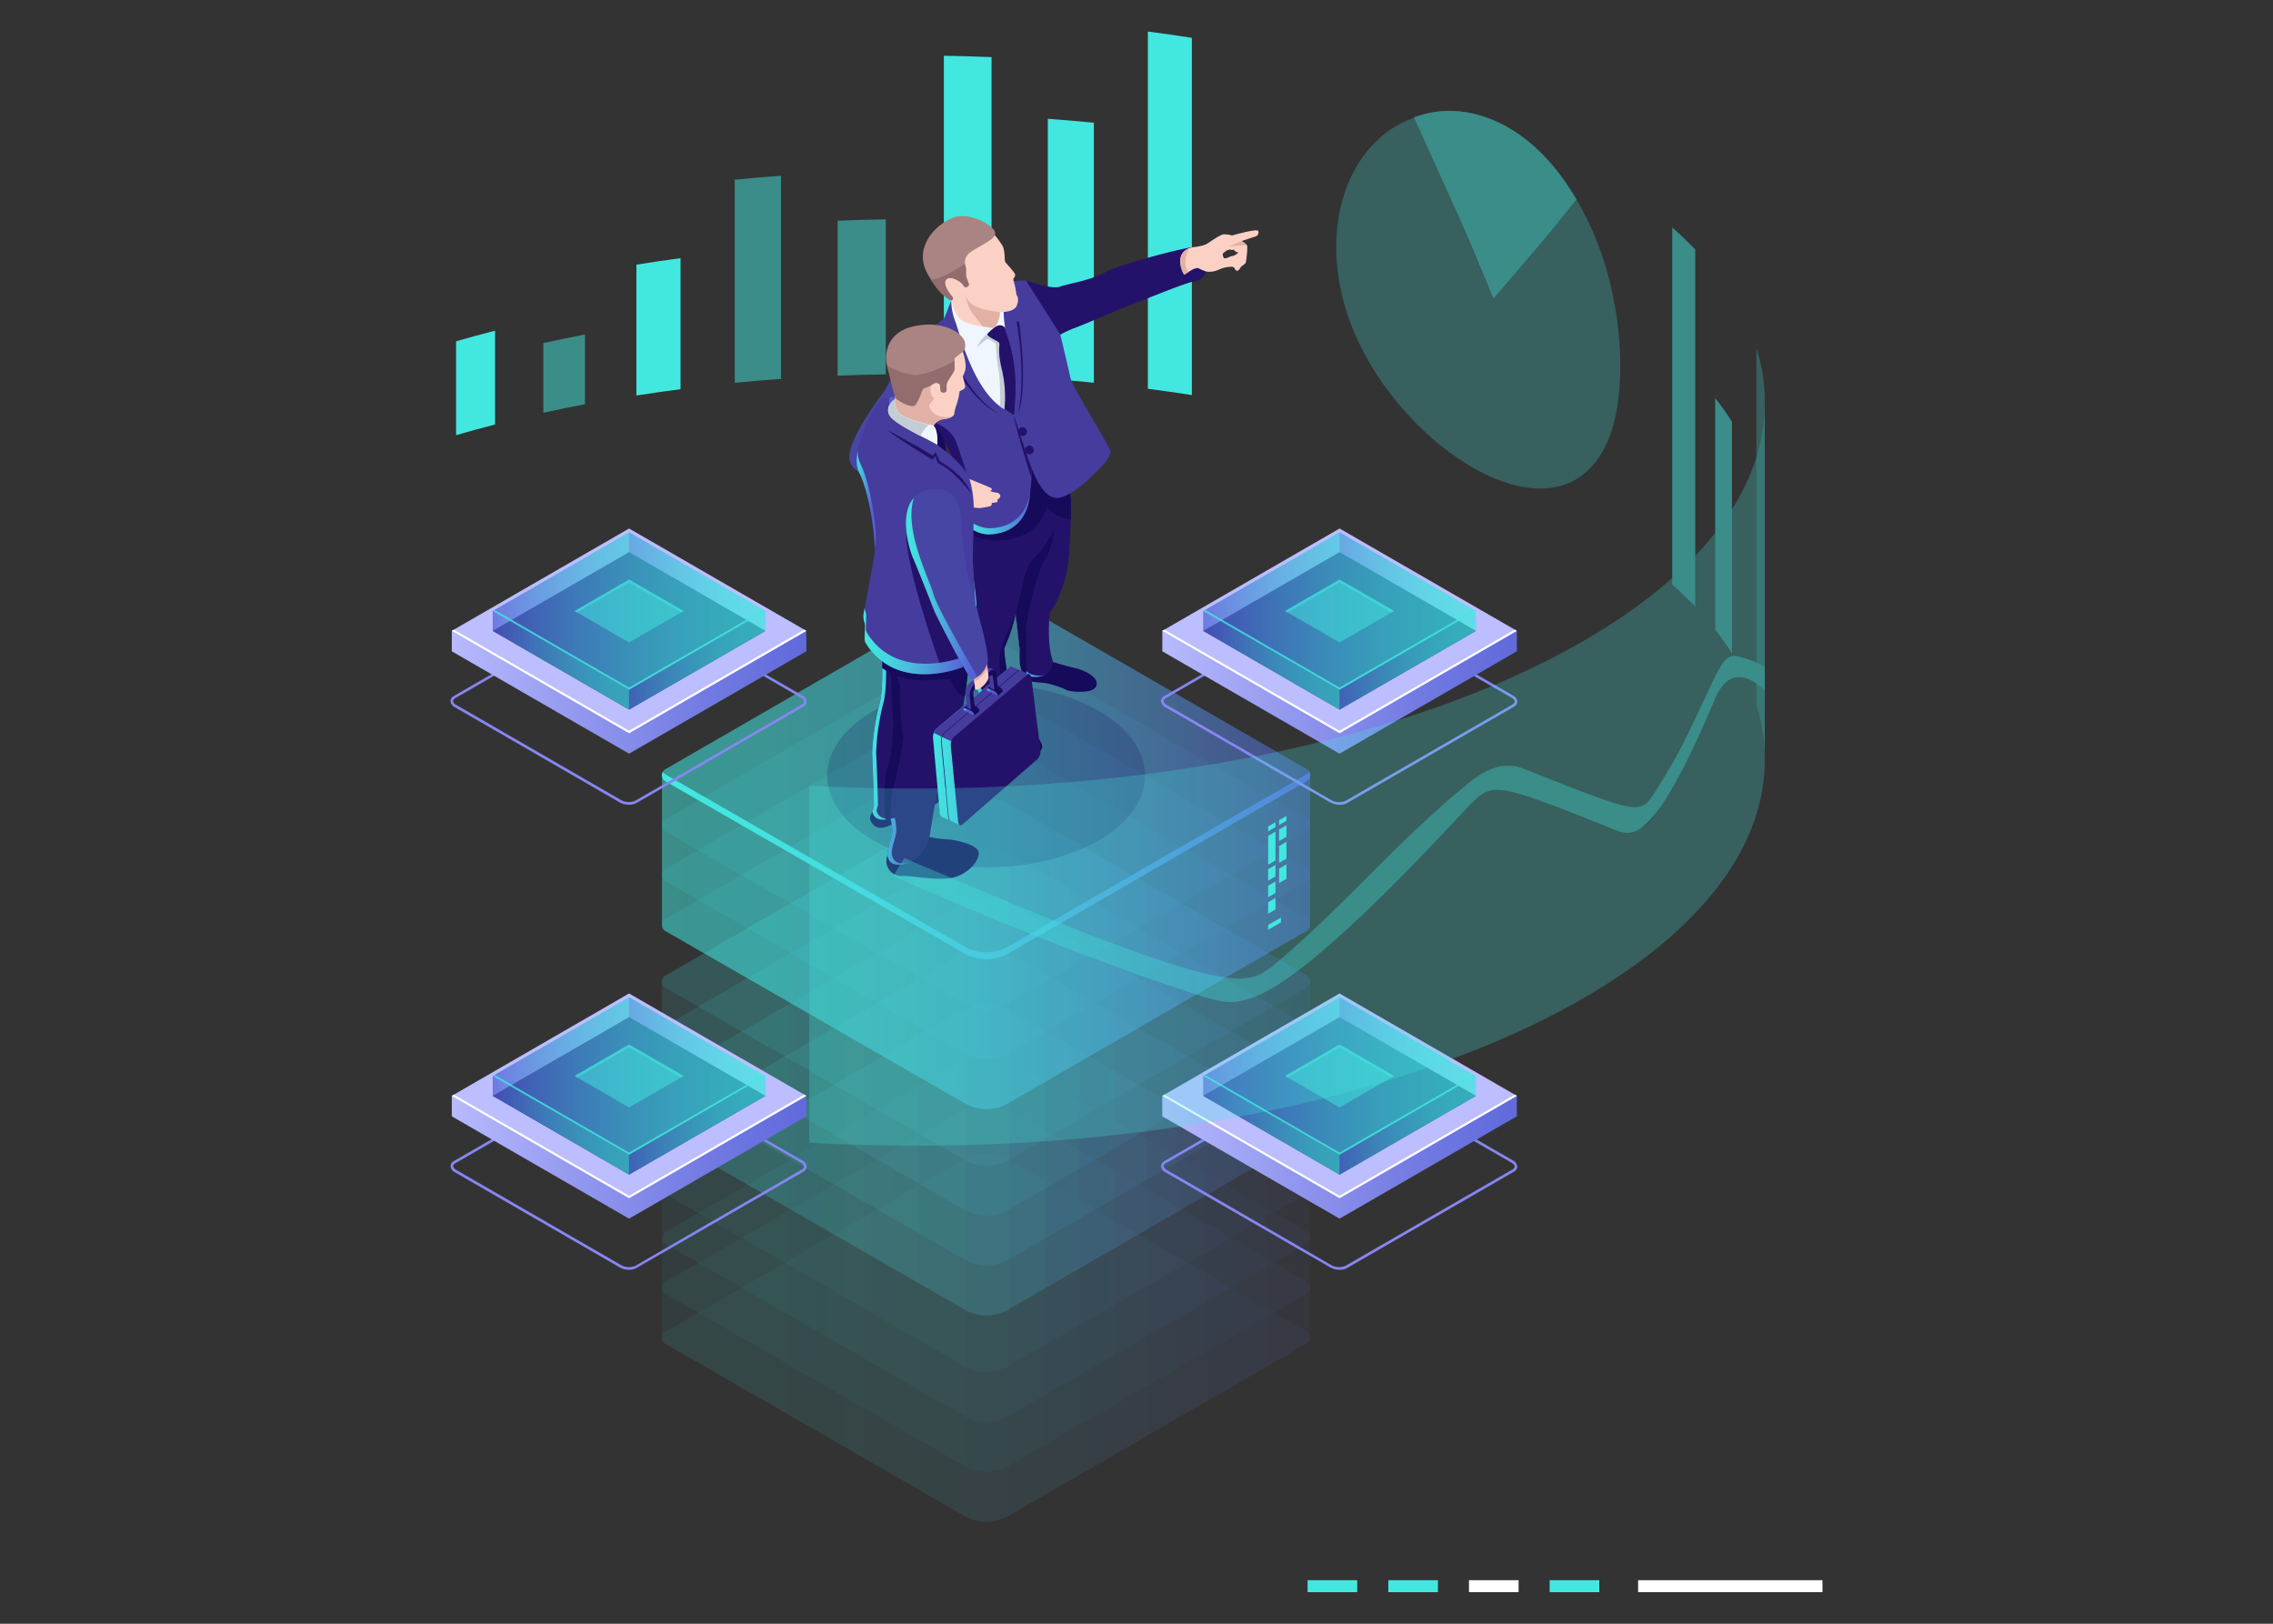 <svg xmlns="http://www.w3.org/2000/svg" xmlns:xlink="http://www.w3.org/1999/xlink" viewBox="0 0 700 500"><rect x="0" y="0" width="700" height="500" fill="#333333" stroke="none"/><defs><linearGradient id="a" x1="296.48" y1="412" x2="496.14" y2="412" gradientTransform="matrix(-1, 0, 0, 1, 700, 0)" gradientUnits="userSpaceOnUse"><stop offset="0" stop-color="#5761d7"></stop><stop offset="0.07" stop-color="#5472d8"></stop><stop offset="0.28" stop-color="#4e9cdb"></stop><stop offset="0.48" stop-color="#49bddd"></stop><stop offset="0.67" stop-color="#45d5df"></stop><stop offset="0.85" stop-color="#43e3e0"></stop><stop offset="1" stop-color="#42e8e0"></stop></linearGradient><linearGradient id="b" x1="296.48" y1="396.64" x2="496.14" y2="396.64" xlink:href="#a"></linearGradient><linearGradient id="c" x1="296.48" y1="381.28" x2="496.14" y2="381.28" xlink:href="#a"></linearGradient><linearGradient id="d" x1="296.48" y1="365.92" x2="496.14" y2="365.92" xlink:href="#a"></linearGradient><linearGradient id="e" x1="296.48" y1="388.96" x2="496.14" y2="388.96" xlink:href="#a"></linearGradient><linearGradient id="f" x1="296.48" y1="348.46" x2="496.14" y2="348.46" xlink:href="#a"></linearGradient><linearGradient id="g" x1="296.48" y1="333.1" x2="496.14" y2="333.1" xlink:href="#a"></linearGradient><linearGradient id="h" x1="296.48" y1="317.74" x2="496.14" y2="317.74" xlink:href="#a"></linearGradient><linearGradient id="i" x1="296.48" y1="302.38" x2="496.14" y2="302.38" xlink:href="#a"></linearGradient><linearGradient id="j" x1="296.48" y1="325.42" x2="496.14" y2="325.42" xlink:href="#a"></linearGradient><linearGradient id="k" x1="296.48" y1="284.92" x2="496.14" y2="284.92" xlink:href="#a"></linearGradient><linearGradient id="l" x1="296.48" y1="269.56" x2="496.14" y2="269.56" xlink:href="#a"></linearGradient><linearGradient id="m" x1="296.48" y1="254.2" x2="496.14" y2="254.2" xlink:href="#a"></linearGradient><linearGradient id="n" x1="296.48" y1="238.84" x2="496.14" y2="238.84" xlink:href="#a"></linearGradient><linearGradient id="o" x1="296.48" y1="261.88" x2="496.14" y2="261.88" xlink:href="#a"></linearGradient><linearGradient id="q" x1="296.48" y1="266.52" x2="496.14" y2="266.52" xlink:href="#a"></linearGradient><linearGradient id="r" x1="378.25" y1="198.46" x2="386.89" y2="198.46" xlink:href="#a"></linearGradient><linearGradient id="s" x1="382.65" y1="179.46" x2="404.29" y2="179.46" xlink:href="#a"></linearGradient><linearGradient id="t" x1="382.74" y1="158.14" x2="406.2" y2="158.14" xlink:href="#a"></linearGradient><linearGradient id="u" x1="413.76" y1="284.31" x2="427.98" y2="284.31" gradientTransform="matrix(-1, -0.09, -0.09, 1, 719.46, -11.57)" xlink:href="#a"></linearGradient><linearGradient id="v" x1="430.19" y1="173.41" x2="432.19" y2="173.41" gradientTransform="matrix(-1, -0.09, -0.09, 1, 719.46, -11.57)" xlink:href="#a"></linearGradient><linearGradient id="w" x1="400.08" y1="244.7" x2="434.22" y2="244.7" gradientTransform="matrix(-1, -0.09, -0.09, 1, 719.46, -11.57)" xlink:href="#a"></linearGradient><linearGradient id="x" x1="432.46" y1="204.25" x2="440.53" y2="204.25" gradientTransform="matrix(-1, -0.09, -0.09, 1, 719.46, -11.57)" xlink:href="#a"></linearGradient><linearGradient id="y" x1="382.04" y1="276.63" x2="409.66" y2="276.63" gradientTransform="matrix(-1, -0.09, -0.09, 1, 719.46, -11.57)" xlink:href="#a"></linearGradient><linearGradient id="z" x1="397.55" y1="266.64" x2="401.07" y2="266.64" gradientTransform="matrix(-1, -0.09, -0.09, 1, 719.46, -11.57)" xlink:href="#a"></linearGradient><linearGradient id="aa" x1="390.9" y1="259.97" x2="394.41" y2="259.97" gradientTransform="matrix(-1, -0.09, -0.09, 1, 719.46, -11.57)" xlink:href="#a"></linearGradient><linearGradient id="ab" x1="397.63" y1="229.55" x2="423.76" y2="229.55" gradientTransform="matrix(-1, -0.09, -0.09, 1, 719.46, -11.57)" xlink:href="#a"></linearGradient><linearGradient id="ac" x1="205.88" y1="213.16" x2="345.78" y2="213.16" gradientTransform="matrix(-1, 0, 0, 1, 700, 0)" gradientUnits="userSpaceOnUse"><stop offset="0" stop-color="#5761d7"></stop><stop offset="0.16" stop-color="#5e67da"></stop><stop offset="0.41" stop-color="#727ae2"></stop><stop offset="0.69" stop-color="#9297ee"></stop><stop offset="1" stop-color="#bcbeff"></stop></linearGradient><linearGradient id="ad" x1="245.47" y1="194.26" x2="329.45" y2="194.26" gradientTransform="matrix(-1, 0, 0, 1, 700, 0)" gradientUnits="userSpaceOnUse"><stop offset="0" stop-color="#42e8e0"></stop><stop offset="0.15" stop-color="#43e3e0"></stop><stop offset="0.33" stop-color="#45d5df"></stop><stop offset="0.52" stop-color="#49bddd"></stop><stop offset="0.72" stop-color="#4e9cdb"></stop><stop offset="0.93" stop-color="#5472d8"></stop><stop offset="1" stop-color="#5761d7"></stop></linearGradient><linearGradient id="ae" x1="287.46" y1="179.08" x2="329.45" y2="179.08" xlink:href="#ad"></linearGradient><linearGradient id="af" x1="245.47" y1="179.08" x2="287.46" y2="179.08" xlink:href="#ad"></linearGradient><linearGradient id="ag" x1="245.47" y1="188.15" x2="329.45" y2="188.15" xlink:href="#ad"></linearGradient><linearGradient id="ah" x1="287.46" y1="203.32" x2="329.45" y2="203.32" xlink:href="#ad"></linearGradient><linearGradient id="ai" x1="245.47" y1="203.32" x2="287.46" y2="203.32" xlink:href="#ad"></linearGradient><linearGradient id="aj" x1="205.88" y1="356.35" x2="345.78" y2="356.35" xlink:href="#ac"></linearGradient><linearGradient id="ak" x1="245.47" y1="337.44" x2="329.45" y2="337.44" xlink:href="#ad"></linearGradient><linearGradient id="al" x1="287.46" y1="322.27" x2="329.45" y2="322.27" xlink:href="#ad"></linearGradient><linearGradient id="am" x1="245.47" y1="322.27" x2="287.46" y2="322.27" xlink:href="#ad"></linearGradient><linearGradient id="an" x1="245.47" y1="331.33" x2="329.45" y2="331.33" xlink:href="#ad"></linearGradient><linearGradient id="ao" x1="287.46" y1="346.51" x2="329.45" y2="346.51" xlink:href="#ad"></linearGradient><linearGradient id="ap" x1="245.47" y1="346.51" x2="287.46" y2="346.51" xlink:href="#ad"></linearGradient><linearGradient id="aq" x1="424.69" y1="213.16" x2="564.59" y2="213.16" xlink:href="#ac"></linearGradient><linearGradient id="ar" x1="464.28" y1="194.26" x2="548.26" y2="194.26" xlink:href="#ad"></linearGradient><linearGradient id="as" x1="506.27" y1="179.08" x2="548.26" y2="179.08" xlink:href="#ad"></linearGradient><linearGradient id="at" x1="464.28" y1="179.08" x2="506.27" y2="179.08" xlink:href="#ad"></linearGradient><linearGradient id="au" x1="464.28" y1="188.15" x2="548.26" y2="188.15" xlink:href="#ad"></linearGradient><linearGradient id="av" x1="506.27" y1="203.32" x2="548.26" y2="203.32" xlink:href="#ad"></linearGradient><linearGradient id="aw" x1="464.28" y1="203.32" x2="506.27" y2="203.32" xlink:href="#ad"></linearGradient><linearGradient id="ax" x1="424.69" y1="356.35" x2="564.59" y2="356.35" xlink:href="#ac"></linearGradient><linearGradient id="ay" x1="464.28" y1="337.44" x2="548.26" y2="337.44" xlink:href="#ad"></linearGradient><linearGradient id="az" x1="506.27" y1="322.27" x2="548.26" y2="322.27" xlink:href="#ad"></linearGradient><linearGradient id="ba" x1="464.28" y1="322.27" x2="506.27" y2="322.27" xlink:href="#ad"></linearGradient><linearGradient id="bb" x1="464.28" y1="331.33" x2="548.26" y2="331.33" xlink:href="#ad"></linearGradient><linearGradient id="bc" x1="506.27" y1="346.51" x2="548.26" y2="346.51" xlink:href="#ad"></linearGradient><linearGradient id="bd" x1="464.28" y1="346.51" x2="506.27" y2="346.51" xlink:href="#ad"></linearGradient></defs><title>How we solve</title><g style="isolation:isolate"><rect x="504.49" y="486.59" width="56.77" height="3.69" transform="translate(1065.74 976.87) rotate(-180)" fill="#fff"></rect><rect x="477.24" y="486.59" width="15.28" height="3.69" transform="translate(969.76 976.87) rotate(-180)" fill="#42e8e0"></rect><rect x="452.39" y="486.59" width="15.28" height="3.69" transform="translate(920.06 976.87) rotate(-180)" fill="#fff"></rect><rect x="427.54" y="486.59" width="15.28" height="3.69" transform="translate(870.37 976.87) rotate(-180)" fill="#42e8e0"></rect><rect x="402.7" y="486.59" width="15.28" height="3.69" transform="translate(820.67 976.87) rotate(-180)" fill="#42e8e0"></rect><path d="M152.46,101.82q-6.08,1.56-12,3.28V134q5.87-1.71,12-3.29V101.82Z" fill="#42e8e0"></path><path d="M180.15,103q-6.51,1.25-12.82,2.64v21.47q6.31-1.4,12.82-2.64V103Z" fill="#42e8e0" opacity="0.5"></path><path d="M209.58,79.5q-6.87.9-13.59,2v40.29q6.72-1.06,13.59-1.95V79.5Z" fill="#42e8e0"></path><path d="M240.53,54.12q-7.2.51-14.25,1.21v62.55q7-.69,14.25-1.21V54.12Z" fill="#42e8e0" opacity="0.5"></path><path d="M272.79,67.55q-7.47.11-14.83.41v47.73q7.35-.3,14.83-.42V67.55Z" fill="#42e8e0" opacity="0.5"></path><path d="M305.36,17.59q-7.29-.3-14.69-.41v98.09q7.4.11,14.69.41V17.59Z" fill="#42e8e0"></path><path d="M336.87,37.79q-7-.69-14.18-1.2v80.05q7.15.51,14.18,1.2V37.79Z" fill="#42e8e0"></path><path d="M367.05,11.65q-6.69-1.05-13.55-1.93v110q6.86.89,13.55,1.93v-110Z" fill="#42e8e0"></path><g opacity="0.5"><g opacity="0.11"><path d="M296,357.46a15.31,15.31,0,0,1,15.3,0L402.44,410a2.15,2.15,0,0,1,0,3.73l-91.93,53.08a13.51,13.51,0,0,1-13.5,0l-92.08-53a2.16,2.16,0,0,1,0-3.73Z" fill="url(#a)"></path></g><g opacity="0.11"><path d="M296,342.1a15.34,15.34,0,0,1,15.3,0l91.17,52.52a2.15,2.15,0,0,1,0,3.73l-91.93,53.08a13.51,13.51,0,0,1-13.5,0l-92.08-53a2.16,2.16,0,0,1,0-3.73Z" fill="url(#b)"></path></g><g opacity="0.11"><path d="M296,326.74a15.34,15.34,0,0,1,15.3,0l91.17,52.52a2.15,2.15,0,0,1,0,3.73l-91.93,53.08a13.51,13.51,0,0,1-13.5,0l-92.08-53a2.16,2.16,0,0,1,0-3.73Z" fill="url(#c)"></path></g><g opacity="0.11"><path d="M296,311.38a15.34,15.34,0,0,1,15.3,0l91.17,52.52a2.15,2.15,0,0,1,0,3.73L310.51,420.7a13.51,13.51,0,0,1-13.5,0l-92.08-53a2.16,2.16,0,0,1,0-3.73Z" fill="url(#d)"></path></g><path d="M204.93,363.94l91-52.56a15.34,15.34,0,0,1,15.3,0l91.17,52.52a2.14,2.14,0,0,1,1.08,1.87v46.08a2.13,2.13,0,0,1-1.08,1.86l-91.93,53.08a13.51,13.51,0,0,1-13.5,0l-92.08-53a2.14,2.14,0,0,1-1.07-1.86V365.81h0A2.15,2.15,0,0,1,204.93,363.94Z" opacity="0.11" fill="url(#e)"></path></g><g opacity="0.11"><path d="M296,293.92a15.34,15.34,0,0,1,15.3,0l91.17,52.52a2.15,2.15,0,0,1,0,3.73l-91.93,53.08a13.51,13.51,0,0,1-13.5,0l-92.08-53a2.16,2.16,0,0,1,0-3.73Z" fill="url(#f)"></path></g><g opacity="0.11"><path d="M296,278.56a15.34,15.34,0,0,1,15.3,0l91.17,52.52a2.15,2.15,0,0,1,0,3.73l-91.93,53.08a13.51,13.51,0,0,1-13.5,0l-92.08-53a2.16,2.16,0,0,1,0-3.73Z" fill="url(#g)"></path></g><g opacity="0.11"><path d="M296,263.2a15.34,15.34,0,0,1,15.3,0l91.17,52.52a2.15,2.15,0,0,1,0,3.73l-91.93,53.08a13.51,13.51,0,0,1-13.5,0l-92.08-53a2.16,2.16,0,0,1,0-3.73Z" fill="url(#h)"></path></g><g opacity="0.11"><path d="M296,247.84a15.34,15.34,0,0,1,15.3,0l91.17,52.52a2.15,2.15,0,0,1,0,3.73l-91.93,53.08a13.51,13.51,0,0,1-13.5,0l-92.08-53a2.16,2.16,0,0,1,0-3.73Z" fill="url(#i)"></path></g><path d="M204.93,300.4l91-52.56a15.34,15.34,0,0,1,15.3,0l91.17,52.52a2.14,2.14,0,0,1,1.08,1.87V348.3a2.13,2.13,0,0,1-1.08,1.86l-91.93,53.08a13.51,13.51,0,0,1-13.5,0l-92.08-53a2.14,2.14,0,0,1-1.07-1.86V302.27h0A2.15,2.15,0,0,1,204.93,300.4Z" opacity="0.11" fill="url(#j)"></path><g opacity="0.11"><path d="M296,230.38a15.34,15.34,0,0,1,15.3,0l91.17,52.52a2.15,2.15,0,0,1,0,3.73L310.51,339.7a13.51,13.51,0,0,1-13.5,0l-92.08-53a2.16,2.16,0,0,1,0-3.73Z" fill="url(#k)"></path></g><g opacity="0.11"><path d="M296,215a15.34,15.34,0,0,1,15.3,0l91.17,52.52a2.15,2.15,0,0,1,0,3.73l-91.93,53.08a13.51,13.51,0,0,1-13.5,0l-92.08-53a2.16,2.16,0,0,1,0-3.73Z" fill="url(#l)"></path></g><g opacity="0.11"><path d="M296,199.66a15.34,15.34,0,0,1,15.3,0l91.17,52.52a2.15,2.15,0,0,1,0,3.73L310.51,309a13.51,13.51,0,0,1-13.5,0l-92.08-53a2.16,2.16,0,0,1,0-3.73Z" fill="url(#m)"></path></g><g opacity="0.11"><path d="M296,184.3a15.34,15.34,0,0,1,15.3,0l91.17,52.52a2.15,2.15,0,0,1,0,3.73l-91.93,53.08a13.51,13.51,0,0,1-13.5,0l-92.08-53a2.16,2.16,0,0,1,0-3.73Z" fill="url(#n)"></path></g><path d="M204.93,236.86l91-52.56a15.34,15.34,0,0,1,15.3,0l91.17,52.52a2.14,2.14,0,0,1,1.08,1.87v46.08a2.13,2.13,0,0,1-1.08,1.86L310.51,339.7a13.51,13.51,0,0,1-13.5,0l-92.08-53a2.14,2.14,0,0,1-1.07-1.86V238.73h0A2.15,2.15,0,0,1,204.93,236.86Z" opacity="0.5" fill="url(#o)"></path><g opacity="0.11"><path d="M296,184.3a15.34,15.34,0,0,1,15.3,0l91.17,52.52a2.15,2.15,0,0,1,0,3.73l-91.93,53.08a13.51,13.51,0,0,1-13.5,0l-92.08-53a2.16,2.16,0,0,1,0-3.73Z" fill="url(#n)"></path></g><path d="M204.93,238.47l92.08,53a13.51,13.51,0,0,0,13.5,0l91.93-53.08a2,2,0,0,0,.8-.8,2.14,2.14,0,0,1-.8,2.92l-91.93,53.08a13.51,13.51,0,0,1-13.5,0l-92.08-53a2.16,2.16,0,0,1-.8-2.92A2.12,2.12,0,0,0,204.93,238.47Z" fill="url(#q)"></path><polygon points="392.8 254.7 390.54 256.01 390.54 254.49 392.8 253.18 392.8 254.7" fill="#42e8e0"></polygon><polygon points="392.8 264.97 390.54 266.28 390.54 257.39 392.8 256.08 392.8 264.97" fill="#42e8e0"></polygon><polygon points="392.8 269.88 390.54 271.19 390.54 267.66 392.8 266.35 392.8 269.88" fill="#42e8e0"></polygon><polygon points="392.8 274.97 390.54 276.28 390.54 272.75 392.8 271.44 392.8 274.97" fill="#42e8e0"></polygon><polygon points="396.18 257.66 393.91 258.97 393.91 255.44 396.18 254.13 396.18 257.66" fill="#42e8e0"></polygon><polygon points="396.18 264.4 393.91 265.71 393.91 260.53 396.18 259.22 396.18 264.4" fill="#42e8e0"></polygon><polygon points="396.18 270.61 393.91 271.92 393.91 267.48 396.18 266.17 396.18 270.61" fill="#42e8e0"></polygon><polygon points="392.8 280.06 390.54 281.37 390.54 277.84 392.8 276.53 392.8 280.06" fill="#42e8e0"></polygon><polygon points="396.18 252.75 393.91 254.06 393.91 252.54 396.18 251.23 396.18 252.75" fill="#42e8e0"></polygon><polygon points="394.49 284.02 390.54 286.31 390.54 284.83 394.49 282.55 394.49 284.02" fill="#42e8e0"></polygon><ellipse cx="303.69" cy="238.84" rx="48.95" ry="28.26" fill="#180d5b" opacity="0.2"></ellipse><path d="M303.44,215.55l-.1.44-.13-.29s-.67,2.28-.1,3.42a27,27,0,0,0,2.63,4.13c1.21,1.6,3.15,4.91,3.66,5.55a12.48,12.48,0,0,0,7.16,3.49c3.7.38,4.64-1.73,4.33-2.88s-2.29-4.18-4.46-6.65a33.27,33.27,0,0,1-3.82-5.66Z" fill="#160a5b"></path><path d="M314.54,205.52a17,17,0,0,0,.14,3.34c.24,1,5.67,1.28,7.6,1.53a28.28,28.28,0,0,1,6.35,2.14c1.05.52,8.1,1.26,9-1.34s-3.53-4.78-6.51-5.46-7.86-2.18-7.86-2.18Z" fill="#160a5b"></path><path d="M295.71,158.57a66.4,66.4,0,0,0,2,15.83A62.1,62.1,0,0,1,299.69,190s-2.32,10.39-.28,17.48,3.77,9.07,3.77,9.07,4.08,5.4,9.43.56c0,0-3-9.74-3.36-17.48a52.4,52.4,0,0,0,3.56-10.78s.77,8.07,1.23,11.34c0,0-.46,4.79.81,6.72s7,2.5,8.87-.86-1.53-1.72-.51-17.2c0,0,5.3-6.61,6.07-18.76s.69-17,0-19.35-12.44-10.91-12.44-10.91l-6.62,8.47Z" fill="#24126a"></path><path d="M313.11,191.84c.32-1.11.61-2.26.82-3.39,0,0,.76,8.08,1.22,11.34,0,0-.46,4.79.81,6.73.82,1.24,3.5,1.91,5.79,1.34-2.45,1.18-5.94.5-6.9-1-1.27-1.93-.81-6.72-.81-6.72C313.76,198.2,313.37,194.48,313.11,191.84Z" fill="url(#r)"></path><path d="M295.71,158.57l14.51-10.28,6.62-8.47.51.38-6,7.7-14.51,10.28a66.4,66.4,0,0,0,2,15.83,62.16,62.16,0,0,1,1.95,15.6s-2.32,10.38-.28,17.47,3.77,9.07,3.77,9.07,2.51,3.29,6.16,2.41c-4.25,2-7.27-2-7.27-2s-1.73-2-3.77-9.07.28-17.48.28-17.48a62.1,62.1,0,0,0-1.95-15.59A66.4,66.4,0,0,1,295.71,158.57Z" fill="url(#s)"></path><path d="M321.86,172.14c1.91-2.29,3-9.48,3-9.48s-3,6-5.13,7.8a14.6,14.6,0,0,0-4.36,7.57c-.38,2.29-2.55,10.81-2.55,10.81s.77,8.07,1.23,11.34c0,0-.46,4.79.81,6.72a2.91,2.91,0,0,0,1.26,1c0-.09-.32-10.68,0-15.17S320,174.44,321.86,172.14Z" fill="#160a5b"></path><path d="M278.07,109.54s-5.06,9.9-5.57,10.66-10,12.85-10.91,19.83c0,0-.72,2.7,2.55,5.1s19.72,12.84,20.74,13,7-2.75,7.24-9.27c0,0-12.9-6-15.7-9,0,0,5-8.43,7.48-10.92a5.7,5.7,0,0,0,1.18-3.11,17,17,0,0,0-5.51-14.88Z" fill="#4846a5"></path><path d="M315.94,86.35s7.83,2.91,10.51,1.92,9.25-1.84,13.76-4.36,24.21-7.61,27.13-7.79c0,0,.05.12-.43.32a3.67,3.67,0,0,0-3.06,2.68,7.19,7.19,0,0,0,1,5.23c.33.2.52-.62,2.4-1.49a7.43,7.43,0,0,1,3.05-.81l.71.9.44.66s-.93,2.78-3.46,3-18.73,7-19.75,7.27-14.63,6.17-17.18,7.09a29.25,29.25,0,0,0-4.53,2.08s-8-5.3-8.21-5.3S315.94,86.35,315.94,86.35Z" fill="#24126a"></path><path d="M387.41,71.06c-.61-.66-8,1.46-8,1.46a8.07,8.07,0,0,0-2.47-.36c-1.22,0-4.54,2.6-5.71,3.16a15.92,15.92,0,0,1-3.89.8c-6.53,1.35-2.88,8.53-2.61,8.43s2-1.3,2.61-1.6a6.39,6.39,0,0,1,1.57-.44,18.24,18.24,0,0,0,2.54,1.1,6.68,6.68,0,0,0,4.09-.67,10.17,10.17,0,0,1,4-.8c.14.09.6.32.6.32a1.32,1.32,0,0,0,.76.91c.59.18,1.22-1.25,1.48-1.4a5.9,5.9,0,0,0,1.25-1,25.86,25.86,0,0,0,.48-5.15c-.15-.74-1.78-1.58-1.78-1.58s4.1-1.37,4.43-1.45S388,71.73,387.41,71.06Zm-7.29,7.63a9.55,9.55,0,0,0-1.4.37,3.74,3.74,0,0,1-1.75.49s-.76-1.24-.19-1.66,1-.81,1-.81,1-.19,1-.32a1,1,0,0,0,1.14.08,2,2,0,0,0,1.49.9A8.08,8.08,0,0,1,380.12,78.69Z" fill="#fcd1c5"></path><path d="M329.28,150.73c-.69-2.37-12.44-10.91-12.44-10.91L313.55,144l-2.83,11-15,4.68h0s.79,7.51,13,6.64S322.4,156,322.4,156s1.36,3.12,7.38,3.93C329.92,154.89,329.73,152.29,329.28,150.73Z" fill="#160a5b"></path><path d="M292.94,92.52l-2.07,5.3s-9.95,8.61-12.8,11.72c0,0,4.91,9.42,5.83,19.36a62.35,62.35,0,0,1,5.93,5.42c1.37,1.71,4.85,9.61,6,12.21s-2,10.43-2,10.43,4.23,7.82,11,7.56,11.44-4.41,12.31-11.8.61-8.46.61-8.46,3.06,9.07,7.7,9.07,12-7.87,12-7.87,5-4.51,4.51-6.55-11.7-19.68-12.31-22.58S326.53,103,326.53,103L315.94,86.35l-6.46.31Z" fill="#453c9e"></path><path d="M305.12,162.65c6.51-.24,11-4.09,12.14-10.89,0,.31-.07.62-.11,1-.87,7.39-5.51,11.55-12.31,11.8s-11-7.56-11-7.56.23-.57.53-1.44C295.31,157.12,299.26,162.87,305.12,162.65Z" fill="url(#t)"></path><path d="M292.94,92.52a18.19,18.19,0,0,0,1.19,6.3c1.25,3.13,5.33,20.79,14.58,26.83l3.56,2.26V116.67s-.07-6.92-1.65-11.3a32.57,32.57,0,0,1-1.53-9.74s-2.59-.71-2.59-.66S292.94,92.52,292.94,92.52Z" fill="#f0f6ff"></path><path d="M304.33,100.73s1.65.67,2.36-.4a7.9,7.9,0,0,0,1.24-4.23s4.38.22,5.24-2.07-.07-2.9-.21-3.61a18.39,18.39,0,0,0-.86-4l-.06-.59s.89-.76.48-1.56-2.8-3.31-3-3.73.06-3.51-.87-5a36.86,36.86,0,0,0-2.73-3.69s-9.33-7.27-16.67,0,3.73,20.67,3.73,20.67.88,4.33,3,6S304.33,100.73,304.33,100.73Z" fill="#fcd1c5"></path><path d="M297.51,83a2.32,2.32,0,0,0-.11-.79,3.85,3.85,0,0,1,1.5-4.58c2.8-2,7.75-3.88,7.59-5.91s-7.95-7.09-13.71-4.39-11.16,9.53-7.24,16.77,7.4,8.41,7.4,8.41,1.17-.24.12-1.44-3-4.25-1.38-5.2,4.34,1.11,4.7,1.56a5.41,5.41,0,0,1,.41.61.77.77,0,0,0,1,.31l.14-.06a.78.78,0,0,0,.4-1l-.69-1.87a2.4,2.4,0,0,1-.15-.88Z" fill="#aa8383"></path><path d="M304.1,102.77a11,11,0,0,0-3.3,4.31s2.22-2.3,3.48-2.76c0,0,2.44,1.15,2.44,1.91a49.93,49.93,0,0,0,.81,7.82c.57,2.47.5,11.13.5,11.13l1.55,1,.74-3.8L310,114.3l-1.43-7.38a29.51,29.51,0,0,0-.39-2.94C308.1,103.83,304.1,102.77,304.1,102.77Z" fill="#c4ccd6"></path><path d="M304.1,102.77s2.37-2.53,3.57-2.58a2,2,0,0,1,1.86.75c0,.14,1.15,4.09,1.15,4.09a49.38,49.38,0,0,1,2,14.92c-.23,8-.42,8-.42,8l-2.94-1.86a36.92,36.92,0,0,0-.81-12.4c-1.61-6.65-.19-7.65-1-8.33S303.73,103.58,304.1,102.77Z" fill="#24126a"></path><path d="M289.83,134.32c1.37,1.71,4.78,9.6,5.89,12.2a4,4,0,0,1,.31,1.63l.45.29L298,147s-1.34-4.82-3.48-10.78-10.59-7.31-10.59-7.31A62.35,62.35,0,0,1,289.83,134.32Z" fill="#24126a"></path><path d="M292.12,149.05s2.42-3.52,3.19-4c0,0-.18,1,1.19,1.61s8.58,3.4,8.83,3.73,0,.72-.48.82a9.88,9.88,0,0,0,2.1.5c.61,0,1.43.76,1,1.42s-.75.62-.75.62.18.74-.27.9a6.47,6.47,0,0,1-1.51.19.89.89,0,0,1-.39,1,21.61,21.61,0,0,1-3.51.62s-2.28-.25-2.93-.26-3.62.71-4.88.54a37.92,37.92,0,0,1-5.85-1.91C287.46,154.63,292.12,149.05,292.12,149.05Z" fill="#fcd1c5"></path><path d="M290.4,99.54l.31,4.74,2.56.81-1.72,1.41s6.94,15.79,15.81,20.79c0,0-8.46-3-16.46-20.65,0,0,.84-1,1.09-1.27l-1.78-.79Z" fill="#24126a"></path><path d="M313.07,99.05s3.14,16.1.46,28.24c0,0,3.23-5.84.31-28.24Z" fill="#24126a"></path><path d="M384,75.51a5.72,5.72,0,0,0-1.61-1.24s-3.35,1.37-3.93,1.63C378.44,75.9,381.88,75.54,384,75.51Z" fill="#e2b1a6"></path><path d="M364.73,84.55c.14-.06.67-.4,1.24-.76h0c-2.23-3,.22-7.32.23-7.33C361.27,78.37,364.48,84.64,364.73,84.55Z" fill="#e2b1a6"></path><path d="M287.88,154.88a39,39,0,0,0,4.4,1.55s1.11-4.35.86-5.81-.86-1.8-.86-1.8l-.16.23S287.46,154.63,287.88,154.88Z" fill="#e2b1a6"></path><path d="M292.12,148.85a5,5,0,0,1-1,4.46c-1.7,1.95-1.89,2.2-1.89,2.2h-1.95a21.81,21.81,0,0,1-.86-3.15C286.61,152.28,292.12,148.85,292.12,148.85Z" fill="#4846a5"></path><path d="M310.32,103.75h0s1.87,11,1.45,15.1a71.3,71.3,0,0,0-.27,8.44l.59.51.18.11s.19.06.42-8a49.38,49.38,0,0,0-2-14.92Z" fill="#24126a"></path><path d="M310.93,218.32a9.3,9.3,0,0,0,1.68-1.22s-3-9.74-3.36-17.48a52.4,52.4,0,0,0,3.56-10.78c-.25,1-3.33,6.47-4.73,12S310.93,218.32,310.93,218.32Z" fill="#160a5b"></path><path d="M297.25,90.74v0Z" fill="#e2b1a6"></path><path d="M297.25,90.74c.05.28.85,4.21,2.44,6.05s2.91,3.76,2.91,3.76c1,.13,1.73.18,1.73.18s1.65.67,2.36-.4a7.9,7.9,0,0,0,1.24-4.23s-5.91-.61-8.16-2.18A5.6,5.6,0,0,1,297.25,90.74Z" fill="#e2b1a6"></path><path d="M295.11,145.11a7.41,7.41,0,0,0,.38.72c.06.06.14-.51.14-.51s-.27-.55-.28-.55A3.53,3.53,0,0,0,295.11,145.11Z" fill="#1b2b3a"></path><path d="M312.27,127.91s4.12,13.16,5.49,16.35l-.08,3.17S312.43,131.08,312.27,127.91Z" fill="#24126a"></path><path d="M316.25,132.6a1.35,1.35,0,1,1-1.71-1A1.4,1.4,0,0,1,316.25,132.6Z" fill="#24126a"></path><path d="M318.34,138.28a1.35,1.35,0,1,1-1.71-1A1.41,1.41,0,0,1,318.34,138.28Z" fill="#24126a"></path><path d="M297.63,85.46a2.4,2.4,0,0,1-.15-.88l0-1.57a2.32,2.32,0,0,0-.11-.79,4.23,4.23,0,0,1-.22-1s-6.41,4.67-10.48,4.86c3.42,5.47,6.24,6.42,6.24,6.42s1.17-.24.12-1.44-3-4.25-1.38-5.2,4.34,1.11,4.7,1.56a5.41,5.41,0,0,1,.41.61.77.77,0,0,0,1,.31l.14-.06a.78.78,0,0,0,.4-1Z" fill="#936d6d"></path><path d="M285.49,257.58a33.59,33.59,0,0,0,5.7.83c2.8.11,10.43,1.63,10.24,4.48s-4.18,7-9.17,7.57-11.42-.83-14.69-.74a4.57,4.57,0,0,1-4.21-6.43C274.63,260.13,285.49,257.58,285.49,257.58Z" fill="#160a5b"></path><path d="M268.66,249.93s-1.07,1.72-.55,2.78,1.92,3.68,6.49,1.14,13.32-6.15,13.32-6.15,5-2.68,4.75-5.83-4.9-2.67-4.9-2.67Z" fill="#160a5b"></path><path d="M298.29,205.15s-1.94,20.51-6.06,28.28-5.35,22.36-6.22,25.13-3.59,6.76-7.87,7.61-5-2.06-4.77-3.81,1.4-4.56,1.42-6.45a21,21,0,0,0-.49-3.63s-4.9,1.45-5.64-2.35a11.22,11.22,0,0,0,.46-1.67c.06-.56-.42-14.29-.54-15.95a70.4,70.4,0,0,1,2.14-15.06c1.35-4.38.9-13.71.9-13.71l13.94-1.94Z" fill="#24126a"></path><path d="M270.72,217.25c1.35-4.38.9-13.71.9-13.71l1.22-.17c.05,1.3.34,9.48-.89,13.51a69.9,69.9,0,0,0-2.12,15c.12,1.66.62,15.38.56,15.94a11.22,11.22,0,0,1-.46,1.67c.75,3.79,5.64,2.35,5.64,2.35a19.17,19.17,0,0,1,.49,3.63c0,1.89-1.19,4.7-1.4,6.44s.49,4.66,4.77,3.81c.13,0,.25-.08.38-.12a8.34,8.34,0,0,1-1.67.53c-4.28.85-5-2.06-4.77-3.81s1.4-4.56,1.42-6.45a23.75,23.75,0,0,0-.49-3.8s-4.9,1.62-5.64-2.18a11.22,11.22,0,0,0,.46-1.67c.06-.56-.42-14.29-.54-15.95A70.4,70.4,0,0,1,270.72,217.25Z" fill="url(#u)"></path><path d="M275.75,205a15.84,15.84,0,0,0,1.39,5.89s0,10.9,1.09,16.42c0,0-1.8,11.08-2.94,14.57s-1,10.37-1,10.37a4.76,4.76,0,0,1-1.36.24c-.8,0-.85-13.55.37-15.94s2.15-13,1.69-16.19-.3-12.38-.91-14a2,2,0,0,1,.76-2.46Z" fill="#160a5b"></path><path d="M287.48,131.06a10,10,0,0,1,3.85,8l-3-.65S289.22,132.8,287.48,131.06Z" fill="#160a5b"></path><path d="M285.91,209.5c-9.24.28-14.23-3.81-14.23-3.81,0-1.3-.06-2.15-.06-2.15l13.94-1.94,12.73,3.55s-.39,4-1.17,9.22c-2.27.25-4.5-5.32-4.5-5.32l-6.34.4S295.14,209.21,285.91,209.5Z" fill="#160a5b"></path><path d="M296.5,205.46s-20.09,8.2-29.8-7.36a2.67,2.67,0,0,1-.39-1.53l.12-3.63a3.78,3.78,0,0,0-.19-1.34h0a5.81,5.81,0,0,1-.2-2.9c.75-4,2.79-15.07,3.27-18.12.58-3.73-1.4-18.66-4.73-25.12s5.15-20.7,5.15-20.7a5.48,5.48,0,0,1,6.12-2.2s-3.86,2.71-1.75,5.56,8.48,5.17,8.48,5.17,11.75,6.09,15.77,13.51a30.94,30.94,0,0,1,1.5,8.73c.13,4.93-.42,16.77-.21,18.42s.83,12.93.76,13.45S296.5,205.46,296.5,205.46Z" fill="#453c9e"></path><path d="M274,124.63a2.91,2.91,0,0,1,.07-2.27,5.7,5.7,0,0,1,1.82.2A7.32,7.32,0,0,0,274,124.63Z" fill="url(#v)"></path><path d="M290.41,207.13s-11.83-31.95-11.27-43.55c.55-11.31,17.28,22.91,17.28,22.91l.08,19A36.46,36.46,0,0,1,290.41,207.13Z" fill="#24126a"></path><path d="M266.57,188.47a3.78,3.78,0,0,1,.19,1.34l-.12,3.6a2.66,2.66,0,0,0,.39,1.52c9.68,15.45,29.7,7.31,29.7,7.31s2.76-12.57,3.62-16.64c0,1,.07,1.68,0,1.8-.06.53-3.9,18.06-3.9,18.06s-20.09,8.2-29.8-7.36a2.67,2.67,0,0,1-.39-1.53l.12-3.63a3.78,3.78,0,0,0-.19-1.34,5.81,5.81,0,0,1-.2-2.9c.08-.42.17-.93.28-1.49A5.31,5.31,0,0,0,266.57,188.47Z" fill="url(#w)"></path><path d="M264.9,142.63c3.32,6.43,5.3,21.25,4.72,25-.06.34-.13.79-.22,1.31,0-5.35-1.86-17.71-4.82-23.44-.92-1.79-.9-4.22-.42-6.78A8.15,8.15,0,0,0,264.9,142.63Z" fill="url(#x)"></path><path d="M296.8,169.38a51.68,51.68,0,0,1-.71-7.83c0-4.55-1.33-12.09-9.55-10.78-11.62,1.85-6.65,18.14-5.38,21s6.37,15.76,6.64,16.49S296.09,205,299,208.89a.69.69,0,0,0,1,.13c1.17-1,3.78-3.35,4.12-4.84.44-1.92-1.23-8.89-1.23-8.89s-4.53-17.41-4.91-18.22C297.69,176.47,297.49,173.61,296.8,169.38Z" fill="#4846a5"></path><path d="M287.29,131.43a4.1,4.1,0,0,1,3-2.32c2.13-.22,3.34-.81,3.56-1.6a14.63,14.63,0,0,1,.74-2.92,21.74,21.74,0,0,0,.94-4.12c0-.07,1.61-.56,1.69-1.27s-.76-3.26-.67-3.45a6.28,6.28,0,0,0,.85-3,15.24,15.24,0,0,0-.92-4.45c-.65-1.48-5.16-10.5-16.92-5.85s-2.84,14.66-4,21.13c0,0-1.06,1.36.88,3.67S284,130.11,287.29,131.43Z" fill="#fcd1c5"></path><path d="M276.47,127.28c-1.94-2.31-.88-3.67-.88-3.67a9.29,9.29,0,0,0,0-2.88l4.65.89s6.87-6.11,6.38-2.84,1.18,3.86,1.18,3.86l-1.41,1.8c-.37.46-.15,1,.14,1.5,2,3.38,6.73,2.36,6.74,2.36a6.83,6.83,0,0,1-2.91.81,4.1,4.1,0,0,0-3,2.32C284,130.11,278.42,129.61,276.47,127.28Z" fill="#e2b1a6"></path><path d="M297,104.9s.83,2.41-.5,3.43-2.54,2-2.54,2v3a2.28,2.28,0,0,1-.36,1.25L292,117.19a3.12,3.12,0,0,0-.5,1.68v1.26a.71.71,0,0,1-.63.71l-.44,0a.71.71,0,0,1-.78-.64l-.18-1.74s-.88-1.4-2.81.27l-1.74.71a1.85,1.85,0,0,0-1,1.1c-.49,1.33-1.53,4-2.31,4.41-1.05.59-5.11-1.51-5.66-2.44s-1.91-7.12-2.76-10.08-.35-10.2,8.41-12S295.83,102.28,297,104.9Z" fill="#aa8383"></path><path d="M275.85,122.56c-.54-.93-1.91-7.12-2.76-10.08a21.42,21.42,0,0,0,7.78,2.93c4.4.67,13.12-4.29,13.12-4.29v2.24a2.28,2.28,0,0,1-.36,1.25L292,117.19a3.12,3.12,0,0,0-.5,1.68v1.26a.71.71,0,0,1-.63.71l-.44,0a.71.71,0,0,1-.78-.64l-.18-1.74s-.88-1.4-2.81.27l-2.51,1s-1.53,4.6-2.58,5.19S276.4,123.49,275.85,122.56Z" fill="#936d6d"></path><path d="M275.68,122.86s-3.41,2.09-1.71,5.07,14,8.31,14.66,9.1c0,0,.49-4.46-1.15-6,0,0-9.45-1.84-10.91-4.25S275.68,122.86,275.68,122.86Z" fill="#f0f6ff"></path><path d="M275.68,122.86s-.57,1.55.89,4c1.11,1.82,6.78,3.32,9.49,3.94h0s-1,.57-2.69,3.43c-3.79-2-8.4-4.5-9.4-6.25C272.27,125,275.68,122.86,275.68,122.86Z" fill="#c4ccd6"></path><path d="M273.38,132.38s5.5,3.15,8.18,4.57,5.61,3.33,5.61,3.33l1-1,1.24,2.71a36.76,36.76,0,0,1,6.19,4.65,21.84,21.84,0,0,1,3.7,5.53s-5.27-6.91-9.43-9l-1.11-.56-.64-2.15-1,1.08S275.05,134.25,273.38,132.38Z" fill="#24126a"></path><path d="M287.56,225.67h0a2.78,2.78,0,0,1,.73-1.19l22.62-19c.6-.5,1.17-.11,1.29.86l2.64,22.1a3.54,3.54,0,0,1-.88,2.81l-19,16.42.65,6.39-5.68-2.61h0a1.39,1.39,0,0,1-.49-1.08l-2.11-23.11A3.81,3.81,0,0,1,287.56,225.67Z" fill="url(#y)"></path><path d="M317.07,207.67l-5.35-2.31-.17-.07a.72.72,0,0,0-.64.2l-22.62,19a2.8,2.8,0,0,0-.73,1.18l.81.4h0l4.6,2.22,19.82-16.95h0Z" fill="#453c9e"></path><path d="M319.53,233.73,296.4,253.88c-.63.56-1.23.13-1.34-.94l-2.25-23.22a3.62,3.62,0,0,1,.95-2.79l22.56-19.09c.6-.5,1.18-.12,1.3.86l2.78,22.22A3.57,3.57,0,0,1,319.53,233.73Z" fill="#24126a"></path><path d="M292.19,251.58,290,228.42a3.56,3.56,0,0,1,.95-2.78l22.59-19a.88.88,0,0,1,.54-.22.69.69,0,0,0-.73.18l-22.59,19a3.58,3.58,0,0,0-.95,2.79L292,251.54c.07.74.36,1.19.75,1.21C292.44,252.62,292.25,252.19,292.19,251.58Z" fill="#160a5b"></path><path d="M300.47,217.48l-1.18-.59a1.14,1.14,0,0,0-.74-.13l-.09,0c-.12,0-.18.15-.16.34l0,.21,3.33,1.66,0-.21a1,1,0,0,0-.26-.54l-.11-.13A2.81,2.81,0,0,0,300.47,217.48Z" fill="#160a5b"></path><polygon points="300.05 220.34 301.65 218.99 298.35 216.85 296.77 218.17 300.05 220.34" fill="#160a5b"></polygon><path d="M298.87,218.83l-1.18-.59a1.15,1.15,0,0,0-.74-.14l-.09,0c-.12,0-.18.15-.16.33l0,.22,3.33,1.66,0-.21a1.07,1.07,0,0,0-.25-.54l-.12-.13A2.64,2.64,0,0,0,298.87,218.83Z" fill="url(#z)"></path><polygon points="298.17 219.4 298.06 218.42 298.17 218.47 298.27 219.45 298.17 219.4" fill="#722318"></polygon><polygon points="298.06 218.42 299.71 217.1 299.79 217.15 298.17 218.47 298.06 218.42" fill="#722318"></polygon><path d="M307.65,211.44l-1.17-.58a1.14,1.14,0,0,0-.74-.13l-.09,0c-.12,0-.18.15-.16.33l0,.21,3.32,1.64,0-.21a1,1,0,0,0-.25-.53l-.11-.13A2.94,2.94,0,0,0,307.65,211.44Z" fill="#160a5b"></path><polygon points="307.26 214.27 308.84 212.93 305.54 210.82 303.98 212.12 307.26 214.27" fill="#160a5b"></polygon><path d="M306.08,212.77l-1.18-.58a1.08,1.08,0,0,0-.74-.13l-.09,0c-.12,0-.18.15-.16.33l0,.21,3.32,1.65,0-.22a1,1,0,0,0-.25-.53l-.11-.12A2.64,2.64,0,0,0,306.08,212.77Z" fill="url(#aa)"></path><polygon points="305.38 213.33 305.27 212.37 305.37 212.42 305.48 213.38 305.38 213.33" fill="#722318"></polygon><polygon points="305.27 212.37 306.89 211.06 306.98 211.11 305.37 212.42 305.27 212.37" fill="#722318"></polygon><path d="M297.43,213.79l.42,4.13,1.07-.9-.41-4a2.11,2.11,0,0,1,.63-1.68l4.61-3.85c.41-.35.8-.16.86.42l.44,4,1.06-.89-.46-4.07c-.14-1.27-1-1.69-1.9-.93l-4.91,4.1A4.71,4.71,0,0,0,297.43,213.79Z" fill="#453c9e"></path><path d="M305.36,207.2l-1.89-.19L298,212.12l-.24,3.16.11,2.64,1.23.61,0-3.29.07-2.24,1.13-1.63s2.06-1.66,2.08-1.71S305.36,207.2,305.36,207.2Z" fill="#453c9e"></path><polygon points="306.28 212.47 305.05 211.87 304.73 208.94 305.89 209.04 306.24 209.1 306.28 212.47" fill="#453c9e"></polygon><path d="M306.23,206.3l-1.31-.65s.34.72.35.72l.44.15Z" fill="#453c9e"></path><path d="M298.65,214.4l.43,4.13,1.07-.9-.42-4a2.15,2.15,0,0,1,.64-1.69l4.6-3.85c.41-.34.79-.15.86.42l.45,4,1.05-.89-.46-4.07c-.15-1.27-1-1.69-1.9-.93l-4.91,4.1A4.78,4.78,0,0,0,298.65,214.4Z" fill="#160a5b"></path><path d="M303.8,204s.78,4,.56,5a6.7,6.7,0,0,1-3.31,3.33c-1.17.35-.69-1-.95-1.9a12.15,12.15,0,0,1-.22-2.77Z" fill="#fcd1c5"></path><path d="M299.88,207.71l3.92-3.7s.16.83.31,1.82A9.68,9.68,0,0,1,300,210,16.06,16.06,0,0,1,299.88,207.71Z" fill="#e2b1a6"></path><path d="M304.09,204.31s-1.39,4.34-4.87,4.75l1.18-4.75s2.94-.83,3-.84S304.09,204.31,304.09,204.31Z" fill="#4846a5"></path><path d="M281.44,153.33c-3.22,9.82,4.85,25.09,6,29.54s13.45,25.35,13.45,25.35h0l.12.21a9.41,9.41,0,0,1-.8.54,2.32,2.32,0,0,1-.56.21h0a.69.69,0,0,1-.7-.3c-2.87-3.86-10.91-20-11.16-20.65s-5.35-13.63-6.64-16.49C280.14,169.47,276.73,158.49,281.44,153.33Z" fill="url(#ab)"></path><path d="M409.64,247.08,358.93,217.8a2.37,2.37,0,0,1-1.38-1.91,1.81,1.81,0,0,1,1-1.55L410,184.66a5.72,5.72,0,0,1,5.19.2l50.71,29.28a2.37,2.37,0,0,1,1.37,1.91,1.79,1.79,0,0,1-1,1.55l-51.4,29.68a4.64,4.64,0,0,1-2.29.53A6,6,0,0,1,409.64,247.08Zm56.2-30.17a1.1,1.1,0,0,0,.63-.86c0-.41-.37-.87-1-1.22l-50.71-29.28a5,5,0,0,0-4.4-.2L359,215a1.08,1.08,0,0,0-.63.86,1.63,1.63,0,0,0,1,1.22L410,246.39a5,5,0,0,0,4.39.2Z" fill="#8686f2" style="mix-blend-mode:lighten"></path><polygon points="357.95 194.25 357.95 200.56 412.54 232.08 467.13 200.56 467.13 194.25 357.95 194.25" fill="url(#ac)"></polygon><polygon points="412.54 225.77 467.13 194.25 412.54 162.74 357.95 194.25 412.54 225.77" fill="#bcbeff"></polygon><polygon points="412.54 225.03 466.49 193.88 467.13 194.25 412.54 225.77 357.95 194.25 358.59 193.88 412.54 225.03" fill="#fff"></polygon><polygon points="412.54 218.5 454.53 194.26 412.54 170.02 370.56 194.26 412.54 218.5" fill="#0f054c"></polygon><polygon points="412.54 218.5 454.53 194.26 412.54 170.02 370.56 194.26 412.54 218.5" opacity="0.5" fill="url(#ad)"></polygon><polygon points="412.54 163.91 370.56 188.15 370.56 194.26 412.54 170.02 412.54 163.91" opacity="0.5" fill="url(#ae)"></polygon><polygon points="412.54 170.02 454.53 194.26 454.53 188.15 412.54 163.91 412.54 170.02" opacity="0.5" fill="url(#af)"></polygon><polygon points="412.54 212.39 454.53 188.15 412.54 163.91 370.56 188.15 412.54 212.39" opacity="0.5" fill="url(#ag)"></polygon><polygon points="412.54 197.83 429.32 188.15 412.54 178.46 395.76 188.15 412.54 197.83" fill="#42e8e0" opacity="0.5"></polygon><polygon points="412.54 179.35 396.54 188.59 395.76 188.15 412.54 178.46 429.32 188.15 428.55 188.59 412.54 179.35" fill="#42e8e0" opacity="0.5"></polygon><polygon points="412.54 212.39 412.54 218.5 370.56 194.26 370.56 188.15 412.54 212.39" opacity="0.5" fill="url(#ah)"></polygon><polygon points="454.53 188.15 454.53 194.26 412.54 218.5 412.54 212.39 454.53 188.15" opacity="0.5" fill="url(#ai)"></polygon><polygon points="412.54 211.72 453.95 187.81 454.53 188.15 412.54 212.39 370.56 188.15 371.13 187.81 412.54 211.72" fill="#42e8e0" opacity="0.8"></polygon><path d="M409.64,390.26,358.93,361a2.37,2.37,0,0,1-1.38-1.91,1.81,1.81,0,0,1,1-1.54L410,327.85a5.66,5.66,0,0,1,5.19.2l50.71,29.28a2.35,2.35,0,0,1,1.37,1.91,1.79,1.79,0,0,1-1,1.54l-51.4,29.68a4.64,4.64,0,0,1-2.29.54A5.9,5.9,0,0,1,409.64,390.26Zm56.2-30.17a1.08,1.08,0,0,0,.63-.85c0-.42-.37-.87-1-1.22l-50.71-29.28a5,5,0,0,0-4.4-.2L359,358.22a1.06,1.06,0,0,0-.63.85c0,.42.36.87,1,1.22L410,389.57a5,5,0,0,0,4.39.2Z" fill="#8686f2" style="mix-blend-mode:lighten"></path><polygon points="357.95 337.44 357.95 343.75 412.54 375.26 467.13 343.75 467.13 337.44 357.95 337.44" fill="url(#aj)"></polygon><polygon points="412.54 368.95 467.13 337.44 412.54 305.92 357.95 337.44 412.54 368.95" fill="#bcbeff"></polygon><polygon points="412.54 368.22 466.49 337.07 467.13 337.44 412.54 368.95 357.95 337.44 358.59 337.07 412.54 368.22" fill="#fff"></polygon><polygon points="412.54 361.69 454.53 337.44 412.54 313.2 370.56 337.44 412.54 361.69" fill="#0f054c"></polygon><polygon points="412.54 361.69 454.53 337.44 412.54 313.2 370.56 337.44 412.54 361.69" opacity="0.5" fill="url(#ak)"></polygon><polygon points="412.54 307.09 370.56 331.33 370.56 337.44 412.54 313.2 412.54 307.09" opacity="0.5" fill="url(#al)"></polygon><polygon points="412.54 313.2 454.53 337.44 454.53 331.33 412.54 307.09 412.54 313.2" opacity="0.5" fill="url(#am)"></polygon><polygon points="412.54 355.57 454.53 331.33 412.54 307.09 370.56 331.33 412.54 355.57" opacity="0.5" fill="url(#an)"></polygon><polygon points="412.54 341.02 429.32 331.33 412.54 321.64 395.76 331.33 412.54 341.02" fill="#42e8e0" opacity="0.5"></polygon><polygon points="412.54 322.54 396.54 331.78 395.76 331.33 412.54 321.64 429.32 331.33 428.55 331.78 412.54 322.54" fill="#42e8e0" opacity="0.5"></polygon><polygon points="412.54 355.57 412.54 361.69 370.56 337.44 370.56 331.33 412.54 355.57" opacity="0.5" fill="url(#ao)"></polygon><polygon points="454.53 331.33 454.53 337.44 412.54 361.69 412.54 355.57 454.53 331.33" opacity="0.5" fill="url(#ap)"></polygon><polygon points="412.54 354.91 453.95 331 454.53 331.33 412.54 355.57 370.56 331.33 371.13 331 412.54 354.91" fill="#42e8e0" opacity="0.8"></polygon><path d="M190.83,247.08,140.12,217.8a2.35,2.35,0,0,1-1.38-1.91,1.81,1.81,0,0,1,1-1.55l51.41-29.68a5.72,5.72,0,0,1,5.19.2l50.71,29.28a2.37,2.37,0,0,1,1.37,1.91,1.79,1.79,0,0,1-1,1.55L196,247.28a4.64,4.64,0,0,1-2.29.53A6,6,0,0,1,190.83,247.08ZM247,216.91a1.1,1.1,0,0,0,.63-.86c0-.41-.37-.87-1-1.22L196,185.55a5,5,0,0,0-4.4-.2L140.17,215a1.08,1.08,0,0,0-.63.86,1.63,1.63,0,0,0,1,1.22l50.72,29.28a5,5,0,0,0,4.39.2Z" fill="#8686f2" style="mix-blend-mode:lighten"></path><polygon points="139.14 194.25 139.14 200.56 193.73 232.08 248.32 200.56 248.32 194.25 139.14 194.25" fill="url(#aq)"></polygon><polygon points="193.73 225.77 248.32 194.25 193.73 162.74 139.14 194.25 193.73 225.77" fill="#bcbeff"></polygon><polygon points="193.73 225.03 247.68 193.88 248.32 194.25 193.73 225.77 139.14 194.25 139.78 193.88 193.73 225.03" fill="#fff"></polygon><polygon points="193.73 218.5 235.72 194.26 193.73 170.02 151.75 194.26 193.73 218.5" fill="#0f054c"></polygon><polygon points="193.73 218.5 235.72 194.26 193.73 170.02 151.74 194.26 193.73 218.5" opacity="0.5" fill="url(#ar)"></polygon><polygon points="193.73 163.91 151.74 188.15 151.74 194.26 193.73 170.02 193.73 163.91" opacity="0.5" fill="url(#as)"></polygon><polygon points="193.73 170.02 235.72 194.26 235.72 188.15 193.73 163.91 193.73 170.02" opacity="0.5" fill="url(#at)"></polygon><polygon points="193.73 212.39 235.72 188.15 193.73 163.91 151.74 188.15 193.73 212.39" opacity="0.5" fill="url(#au)"></polygon><polygon points="193.73 197.83 210.51 188.15 193.73 178.46 176.95 188.15 193.73 197.83" fill="#42e8e0" opacity="0.5"></polygon><polygon points="193.73 179.35 177.73 188.59 176.95 188.15 193.73 178.46 210.51 188.15 209.74 188.59 193.73 179.35" fill="#42e8e0" opacity="0.5"></polygon><polygon points="193.73 212.39 193.73 218.5 151.74 194.26 151.74 188.15 193.73 212.39" opacity="0.5" fill="url(#av)"></polygon><polygon points="235.72 188.15 235.72 194.26 193.73 218.5 193.73 212.39 235.72 188.15" opacity="0.5" fill="url(#aw)"></polygon><polygon points="193.73 211.72 235.14 187.81 235.72 188.15 193.73 212.39 151.74 188.15 152.32 187.81 193.73 211.72" fill="#42e8e0" opacity="0.8"></polygon><path d="M190.83,390.26,140.12,361a2.35,2.35,0,0,1-1.38-1.91,1.81,1.81,0,0,1,1-1.54l51.41-29.68a5.66,5.66,0,0,1,5.19.2l50.71,29.28a2.35,2.35,0,0,1,1.37,1.91,1.79,1.79,0,0,1-1,1.54L196,390.46a4.64,4.64,0,0,1-2.29.54A5.9,5.9,0,0,1,190.83,390.26ZM247,360.09a1.08,1.08,0,0,0,.63-.85c0-.42-.37-.87-1-1.22L196,328.74a5,5,0,0,0-4.4-.2l-51.4,29.68a1.06,1.06,0,0,0-.63.85c0,.42.36.87,1,1.22l50.72,29.28a5,5,0,0,0,4.39.2Z" fill="#8686f2" style="mix-blend-mode:lighten"></path><polygon points="139.14 337.44 139.14 343.75 193.73 375.26 248.32 343.75 248.32 337.44 139.14 337.44" fill="url(#ax)"></polygon><polygon points="193.73 368.95 248.32 337.44 193.73 305.92 139.14 337.44 193.73 368.95" fill="#bcbeff"></polygon><polygon points="193.73 368.22 247.68 337.07 248.32 337.44 193.73 368.95 139.14 337.44 139.78 337.07 193.73 368.22" fill="#fff"></polygon><polygon points="193.73 361.69 235.72 337.44 193.73 313.2 151.75 337.44 193.73 361.69" fill="#0f054c"></polygon><polygon points="193.73 361.69 235.72 337.44 193.73 313.2 151.74 337.44 193.73 361.69" opacity="0.5" fill="url(#ay)"></polygon><polygon points="193.73 307.09 151.74 331.33 151.74 337.44 193.73 313.2 193.73 307.09" opacity="0.5" fill="url(#az)"></polygon><polygon points="193.73 313.2 235.72 337.44 235.72 331.33 193.73 307.09 193.73 313.2" opacity="0.5" fill="url(#ba)"></polygon><polygon points="193.73 355.57 235.72 331.33 193.73 307.09 151.74 331.33 193.73 355.57" opacity="0.5" fill="url(#bb)"></polygon><polygon points="193.73 341.02 210.51 331.33 193.73 321.64 176.95 331.33 193.73 341.02" fill="#42e8e0" opacity="0.5"></polygon><polygon points="193.73 322.54 177.73 331.78 176.95 331.33 193.73 321.64 210.51 331.33 209.74 331.78 193.73 322.54" fill="#42e8e0" opacity="0.5"></polygon><polygon points="193.73 355.57 193.73 361.69 151.74 337.44 151.74 331.33 193.73 355.57" opacity="0.5" fill="url(#bc)"></polygon><polygon points="235.72 331.33 235.72 337.44 193.73 361.69 193.73 355.57 235.72 331.33" opacity="0.5" fill="url(#bd)"></polygon><polygon points="193.73 354.91 235.14 331 235.72 331.33 193.73 355.57 151.74 331.33 152.32 331 193.73 354.91" fill="#42e8e0" opacity="0.8"></polygon><g opacity="0.5"><path d="M458.3,36.33c-8.26-2.86-15.1-2.93-22.87-.23,9.95,21.49,11.05,24.09,24.5,55.87,11.35-13.06,12.43-14.39,25.59-30.58-6.93-11.51-14-18.54-23.6-23.51,35.68,20,41.49,72.92,34.48,94.52-11.93,36.73-57.52,11.47-76.22-23.49-22-41.2.41-83.94,38.12-72.58ZM461,37.42l.85.4-.85-.4ZM459,36.61c-.21-.08-.42-.17-.63-.24.21.07.42.16.63.24Zm.9.36.88.39-.88-.39Zm0,0-.72-.29.72.29Z" fill="#42e8e0" opacity="0.5"></path><path d="M522.07,76.85c-2.2-2.31-4.57-4.58-7.08-6.82V180c2.51,2.23,4.88,4.51,7.08,6.82v-110Z" fill="#42e8e0"></path><path d="M533.38,129.87a85.89,85.89,0,0,0-5.17-7.28v71.32a85.89,85.89,0,0,1,5.17,7.28V129.87Z" fill="#42e8e0"></path><path d="M543.49,212.77v-7.35l-.25.39.14,7.22.11-.26Zm0,21.28c0-.7,0-1.41,0-2.12a56.43,56.43,0,0,0-2.59-14.81v-110a56.51,56.51,0,0,1,2.59,14.82c0,.7,0,1.41,0,2.11v110Z" fill="#42e8e0" opacity="0.5"></path><polygon points="543.49 212.78 543.38 213.03 543.24 205.81 543.49 205.42 543.49 212.78 543.49 212.78" fill="#42e8e0"></polygon><path d="M461.8,37.82l.12.06-.12-.06Zm-3.4-1.45-.1,0,.1,0Zm2.41,1,.14.06-.14-.06Zm-1.6-.68-.18-.07h.18Z" fill="#42e8e0"></path><path d="M459.93,37c-12.29-5.12-21.16-2-24.5-.87,14.06,31,15.53,34.23,24.5,55.87,13.85-16.11,16-18.59,25.59-30.58-2.72-4.51-11-18.25-25.59-24.42Z" fill="#42e8e0"></path><path d="M372.36,305.58c-39.79-12.53-83-29.54-97.32-35.78l3.47-5.61c38.64,16.65,54.3,25,93.79,38.19a39,39,0,0,0,12.17.87c11.23-2.91,47.59-39.47,65.63-58.24,10.42-10.84,9.91-12,50.82,4.33,4.47,1,7.85,2,27.05-38.79,4.18-9.56,5.24-9.09,15.52-5.13v7.35c-.8-1.05.35-2.83-8.37-5.29-1.83-.23-5.94,4.14-7.15,7-5.29,12.64-5.69,14.27-17.11,34.48-6.23,9.42-6.23,9.42-45.1-6-2.13-.57-5.91-2.71-12.07,2.46-20.84,17.52-39,39-59.81,56.56-2.65,2-9.91,8.91-21.23,5.55ZM249.23,351.9q18.22,1,37.14.89c143-1.13,257.12-54.09,257.12-118.74v-110c0,64.65-114.17,117.61-257.12,118.75q-18.89.15-37.14-.89v110Z" fill="#42e8e0" opacity="0.5"></path><path d="M372.65,307.55c10.18,2.61,19.8,5.07,79.67-59.35,7.58-7.61,7.58-7.61,46.47,7.89,4.41,1.07,11.09,2.69,29.47-41.16,5.68-13,15.14-2.27,15.23-2.16v-7.35c-3.21-1.82-3.43-1.95-8.26-3.31a3.65,3.65,0,0,0-2.66.22c-1.29.67-2.6,2.19-4.87,7-10.59,22.57-10.59,22.57-18.22,34.91-4.49,6.67-4.49,6.67-41-7.82-2.49-.67-7.68-2.07-15.5,4.17-22,17.54-39.88,39.47-61.58,57.31-8.14,5.79-13.06,9.29-112.9-33.73L275,269.8c14.3,6.24,57.82,25.22,97.61,37.75Z" fill="#42e8e0"></path></g></g></svg>